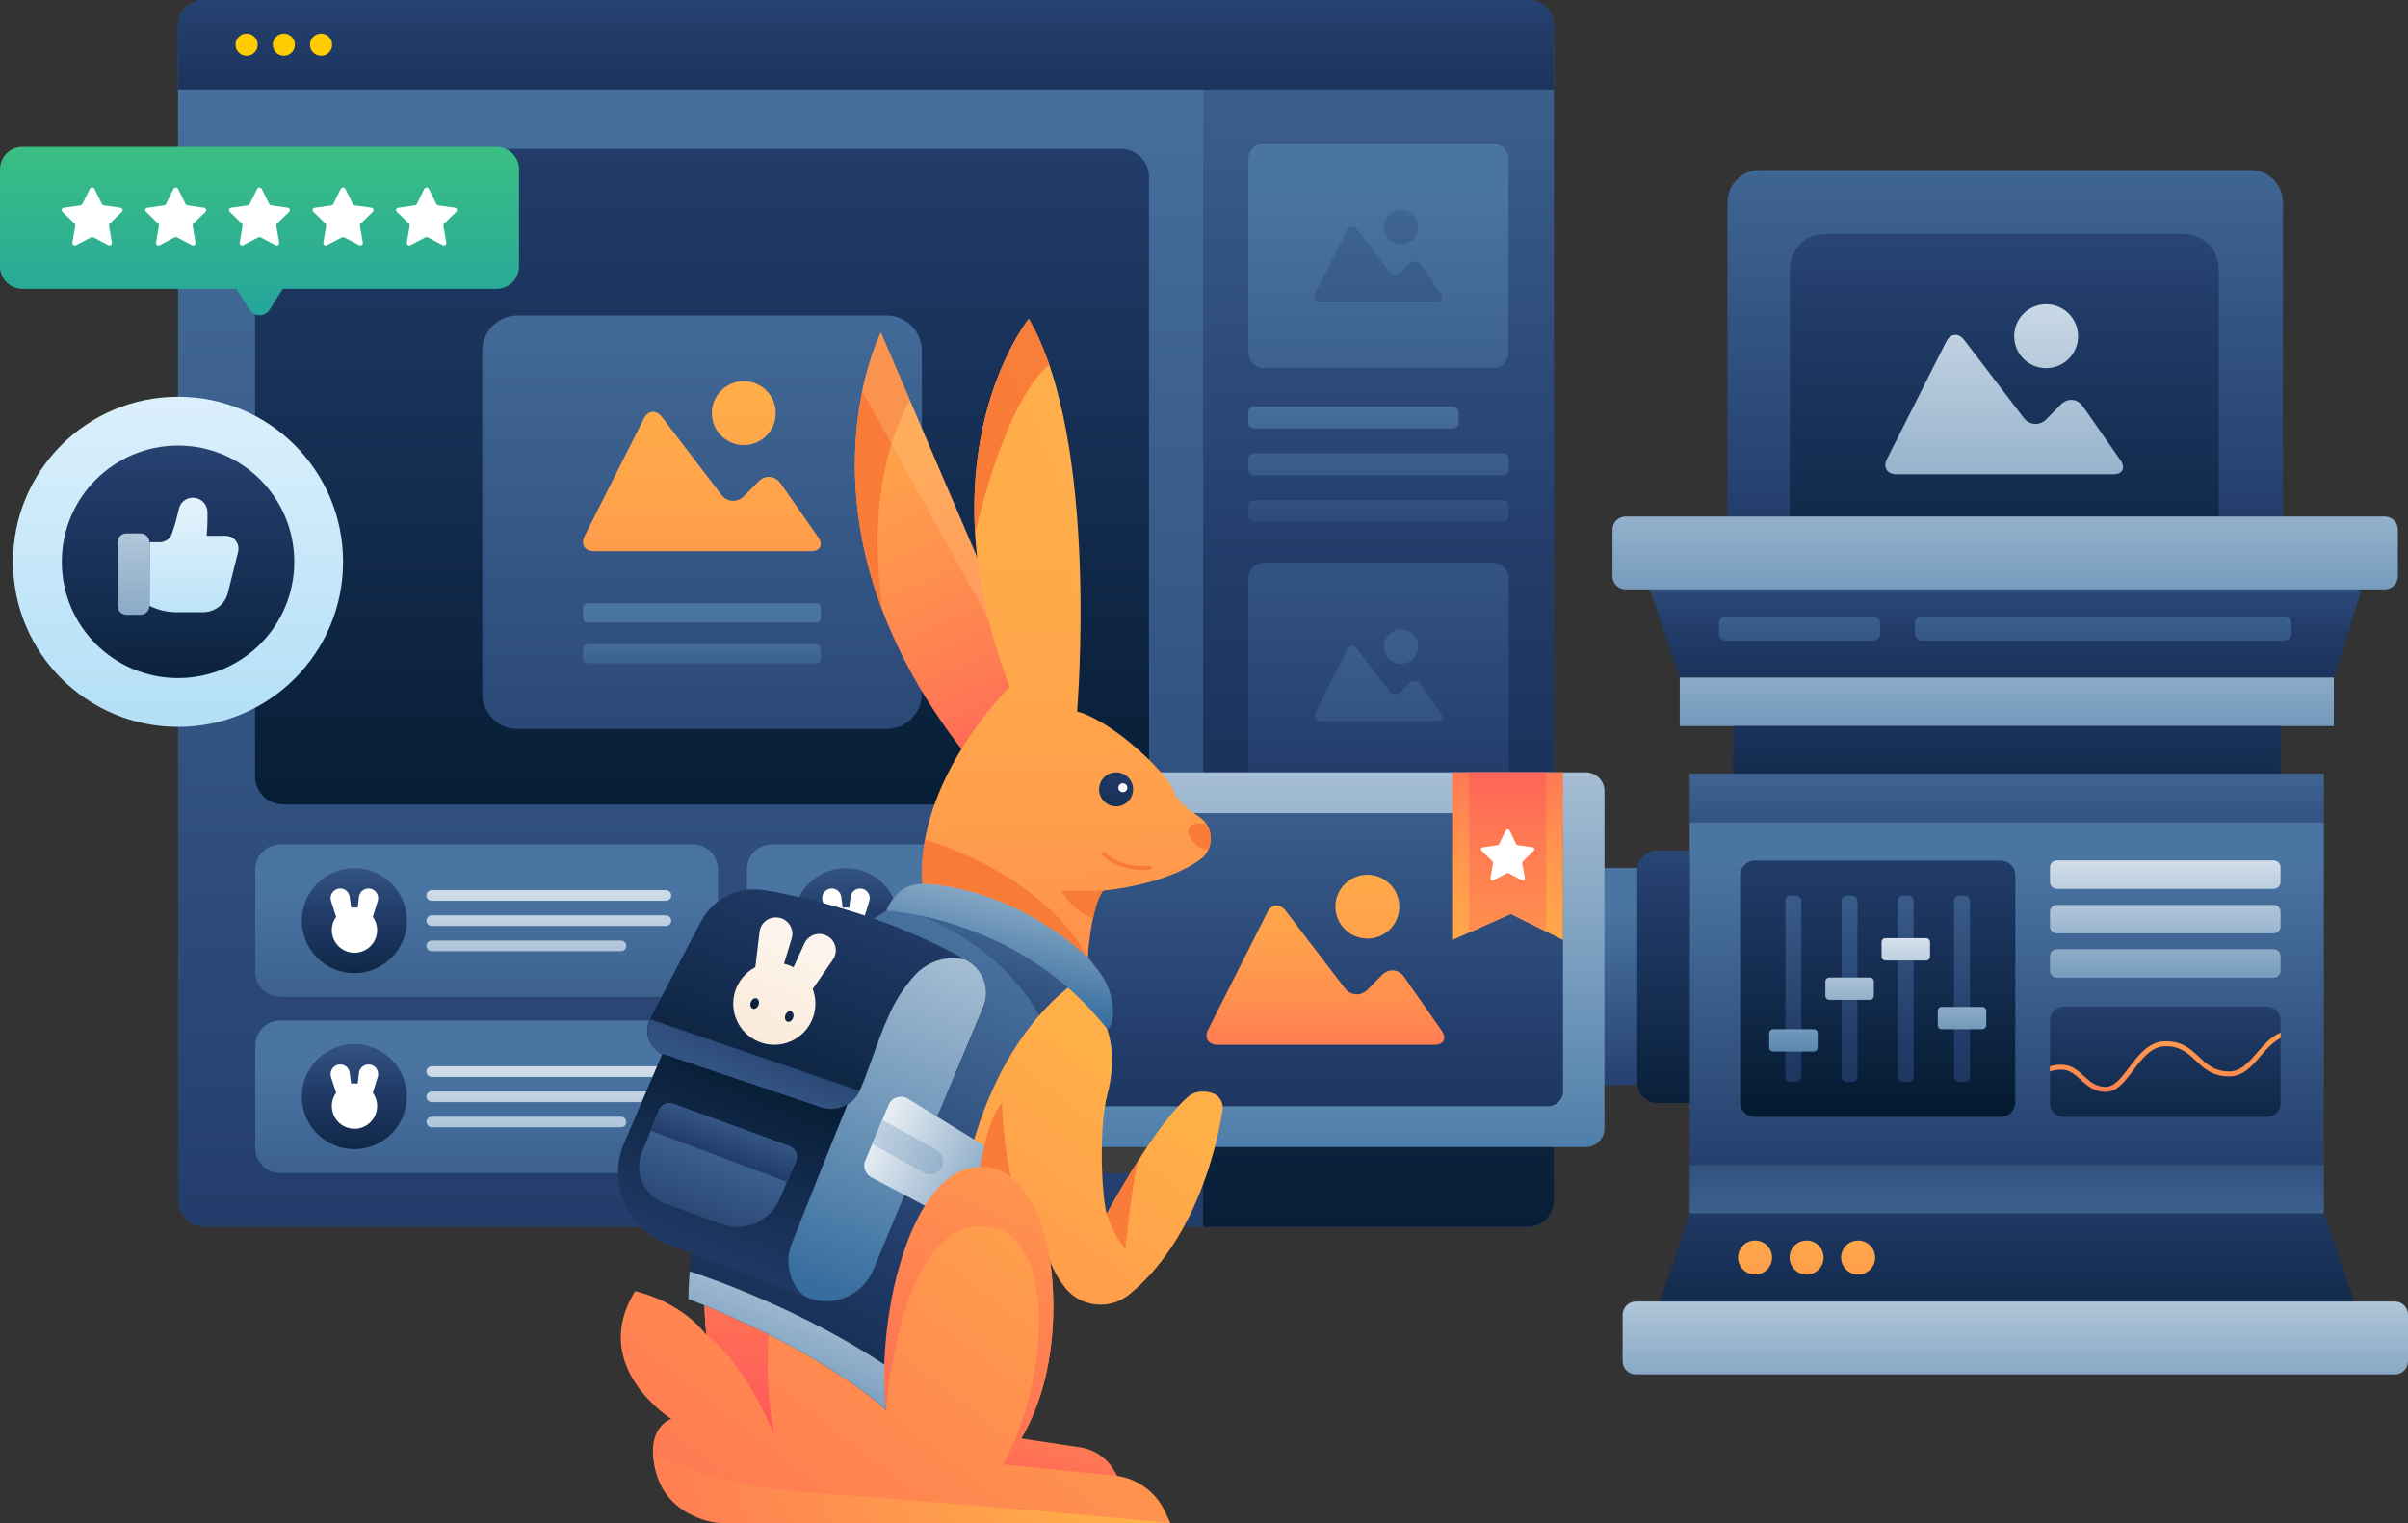 <svg width="2000" height="1265" viewBox="0 0 2000 1265" fill="none" xmlns="http://www.w3.org/2000/svg">
<rect x="0" y="0" width="2000" height="1265" fill="#333333" stroke="none"/>
<path d="M1938.4 562.57H1395.16V602.973H1938.4V562.57Z" fill="url(#paint0_linear_2208_11980)"/>
<path d="M1894.13 602.973H1439.43V642.575H1894.13V602.973Z" fill="url(#paint1_linear_2208_11980)"/>
<path d="M1938.4 562.57H1395.16L1357.16 451.229H1973.6L1938.4 562.57Z" fill="url(#paint2_linear_2208_11980)"/>
<path d="M1896.13 428.695H1434.76V168.011C1434.76 153.21 1446.76 141.209 1461.56 141.209H1869.33C1884.13 141.209 1896.13 153.21 1896.13 168.011V428.695Z" fill="url(#paint3_linear_2208_11980)"/>
<path d="M1842.66 428.693H1486.63V223.348C1486.63 207.347 1499.57 194.279 1515.7 194.279H1813.72C1829.72 194.279 1842.79 207.213 1842.79 223.348V428.693H1842.66Z" fill="url(#paint4_linear_2208_11980)"/>
<path d="M1672.91 279.217C1672.91 264.549 1684.78 252.682 1699.45 252.682C1714.11 252.682 1725.98 264.549 1725.98 279.217C1725.98 293.884 1714.11 305.752 1699.45 305.752C1684.78 305.752 1672.91 293.884 1672.91 279.217ZM1729.98 337.487C1725.45 330.954 1717.31 330.287 1711.71 335.887L1699.58 348.155C1693.98 353.755 1685.58 353.222 1680.78 346.955L1631.44 282.417C1626.64 276.15 1619.84 276.816 1616.37 283.884L1567.3 381.09C1563.7 388.157 1567.3 393.891 1575.17 393.891H1663.04H1755.05C1762.92 393.891 1765.72 388.691 1761.18 382.157L1729.98 337.487Z" fill="url(#paint5_linear_2208_11980)"/>
<path d="M1980.67 489.5H1350.22C1344.09 489.5 1339.29 484.567 1339.29 478.566V439.897C1339.29 433.763 1344.22 428.963 1350.22 428.963H1980.67C1986.8 428.963 1991.6 433.896 1991.6 439.897V478.566C1991.6 484.567 1986.67 489.5 1980.67 489.5Z" fill="url(#paint6_linear_2208_11980)"/>
<path d="M1555.84 532.035H1433.43C1430.23 532.035 1427.69 529.502 1427.69 526.301V517.634C1427.69 514.434 1430.23 511.9 1433.43 511.9H1555.84C1559.04 511.9 1561.57 514.434 1561.57 517.634V526.301C1561.44 529.502 1558.9 532.035 1555.84 532.035Z" fill="url(#paint7_linear_2208_11980)"/>
<path d="M1897.46 532.035H1596.24C1593.04 532.035 1590.51 529.502 1590.51 526.301V517.634C1590.51 514.434 1593.04 511.9 1596.24 511.9H1897.46C1900.66 511.9 1903.19 514.434 1903.19 517.634V526.301C1903.06 529.502 1900.53 532.035 1897.46 532.035Z" fill="url(#paint8_linear_2208_11980)"/>
<path d="M1930.13 642.445H1403.43V682.848H1930.13V642.445Z" fill="url(#paint9_linear_2208_11980)"/>
<path d="M1930.13 967.398H1403.43V1007.8H1930.13V967.398Z" fill="url(#paint10_linear_2208_11980)"/>
<path d="M1930.13 682.848H1403.43V967.267H1930.13V682.848Z" fill="url(#paint11_linear_2208_11980)"/>
<path d="M1661.71 927.529H1457.43C1450.76 927.529 1445.3 922.062 1445.3 915.395V726.851C1445.3 720.184 1450.76 714.717 1457.43 714.717H1661.71C1668.38 714.717 1673.84 720.184 1673.84 726.851V915.395C1673.84 922.062 1668.38 927.529 1661.71 927.529Z" fill="url(#paint12_linear_2208_11980)"/>
<path d="M1622.91 894.063V748.187C1622.91 745.787 1624.91 743.787 1627.31 743.787H1631.71C1634.11 743.787 1636.11 745.787 1636.11 748.187V894.063C1636.11 896.463 1634.11 898.463 1631.71 898.463H1627.31C1624.91 898.463 1622.91 896.463 1622.91 894.063Z" fill="url(#paint13_linear_2208_11980)"/>
<path d="M1646.38 854.728H1612.77C1610.91 854.728 1609.44 853.261 1609.44 851.395V839.527C1609.44 837.66 1610.91 836.193 1612.77 836.193H1646.38C1648.24 836.193 1649.71 837.66 1649.71 839.527V851.395C1649.71 853.128 1648.24 854.728 1646.38 854.728Z" fill="url(#paint14_linear_2208_11980)"/>
<path d="M1576.24 894.063V748.187C1576.24 745.787 1578.24 743.787 1580.64 743.787H1585.04C1587.44 743.787 1589.44 745.787 1589.44 748.187V894.063C1589.44 896.463 1587.44 898.463 1585.04 898.463H1580.64C1578.24 898.463 1576.24 896.463 1576.24 894.063Z" fill="url(#paint15_linear_2208_11980)"/>
<path d="M1599.71 797.656H1566.1C1564.24 797.656 1562.77 796.189 1562.77 794.322V782.455C1562.77 780.588 1564.24 779.121 1566.1 779.121H1599.71C1601.57 779.121 1603.04 780.588 1603.04 782.455V794.322C1603.04 796.189 1601.57 797.656 1599.71 797.656Z" fill="url(#paint16_linear_2208_11980)"/>
<path d="M1529.57 894.063V748.187C1529.57 745.787 1531.57 743.787 1533.97 743.787H1538.37C1540.77 743.787 1542.77 745.787 1542.77 748.187V894.063C1542.77 896.463 1540.77 898.463 1538.37 898.463H1533.97C1531.57 898.463 1529.57 896.463 1529.57 894.063Z" fill="url(#paint17_linear_2208_11980)"/>
<path d="M1553.04 830.324H1519.43C1517.57 830.324 1516.1 828.858 1516.1 826.991V815.124C1516.1 813.258 1517.57 811.791 1519.43 811.791H1553.04C1554.9 811.791 1556.37 813.258 1556.37 815.124V826.991C1556.37 828.858 1554.9 830.324 1553.04 830.324Z" fill="url(#paint18_linear_2208_11980)"/>
<path d="M1482.9 894.063V748.187C1482.9 745.787 1484.9 743.787 1487.3 743.787H1491.7C1494.1 743.787 1496.1 745.787 1496.1 748.187V894.063C1496.1 896.463 1494.1 898.463 1491.7 898.463H1487.3C1484.9 898.463 1482.9 896.463 1482.9 894.063Z" fill="url(#paint19_linear_2208_11980)"/>
<path d="M1506.37 873.261H1472.76C1470.9 873.261 1469.43 871.794 1469.43 869.927V858.06C1469.43 856.193 1470.9 854.727 1472.76 854.727H1506.37C1508.23 854.727 1509.7 856.193 1509.7 858.06V869.927C1509.7 871.794 1508.23 873.261 1506.37 873.261Z" fill="url(#paint20_linear_2208_11980)"/>
<path d="M1888.39 738.184H1708.38C1705.18 738.184 1702.65 735.65 1702.65 732.45V720.316C1702.65 717.116 1705.18 714.582 1708.38 714.582H1888.39C1891.59 714.582 1894.13 717.116 1894.13 720.316V732.45C1894.13 735.65 1891.59 738.184 1888.39 738.184Z" fill="url(#paint21_linear_2208_11980)"/>
<path d="M1888.39 775.121H1708.38C1705.18 775.121 1702.65 772.588 1702.65 769.388V757.253C1702.65 754.053 1705.18 751.52 1708.38 751.52H1888.39C1891.59 751.52 1894.13 754.053 1894.13 757.253V769.388C1894.13 772.454 1891.59 775.121 1888.39 775.121Z" fill="url(#paint22_linear_2208_11980)"/>
<path d="M1888.39 811.924H1708.38C1705.18 811.924 1702.65 809.39 1702.65 806.19V794.056C1702.65 790.856 1705.18 788.322 1708.38 788.322H1888.39C1891.59 788.322 1894.13 790.856 1894.13 794.056V806.19C1894.13 809.39 1891.59 811.924 1888.39 811.924Z" fill="url(#paint23_linear_2208_11980)"/>
<path d="M1894.13 847.124V916.462C1894.13 922.596 1889.19 927.529 1883.06 927.529H1713.71C1707.58 927.529 1702.65 922.596 1702.65 916.462V847.124C1702.65 840.99 1707.58 836.057 1713.71 836.057H1883.06C1889.19 836.057 1894.13 841.124 1894.13 847.124Z" fill="url(#paint24_linear_2208_11980)"/>
<path d="M1702.65 885.527C1705.45 884.727 1708.51 884.194 1711.85 884.194C1720.65 884.194 1725.71 888.994 1730.78 893.528C1735.85 898.061 1740.38 902.595 1748.92 902.595C1756.25 902.595 1762.12 894.728 1768.38 886.461C1776.12 876.327 1784.79 864.726 1798.65 864.726C1812.79 864.726 1819.72 871.393 1826.52 877.794C1833.06 883.927 1839.06 889.794 1851.59 889.794C1861.19 889.794 1867.72 882.194 1874.66 874.193C1880.26 867.793 1886.26 860.726 1894.26 857.525V862.059C1893.86 862.193 1893.59 862.326 1893.19 862.592C1892.53 862.992 1891.86 863.259 1891.33 863.793C1888.39 865.66 1885.73 868.06 1883.19 870.726C1882.26 871.66 1881.33 872.593 1880.53 873.66C1879.59 874.727 1878.66 875.793 1877.72 876.86C1870.52 885.261 1863.06 893.928 1851.59 893.928C1837.46 893.928 1830.52 887.261 1823.72 880.86C1817.19 874.727 1811.19 868.859 1798.65 868.859C1786.92 868.859 1779.18 879.127 1771.72 888.994C1764.78 898.195 1758.38 906.729 1748.92 906.729C1738.92 906.729 1733.18 901.262 1727.98 896.595C1723.18 892.194 1719.05 888.328 1711.85 888.328C1711.18 888.328 1710.38 888.328 1709.71 888.461C1709.18 888.461 1708.65 888.594 1708.11 888.594C1707.85 888.594 1707.45 888.728 1707.18 888.728C1705.58 888.994 1704.11 889.261 1702.78 889.794C1702.65 889.794 1702.65 889.794 1702.51 889.928V885.527H1702.65Z" fill="url(#paint25_linear_2208_11980)"/>
<path d="M1403.43 1007.67H1930.13L1968.53 1119.01H1365.69L1403.43 1007.67Z" fill="url(#paint26_linear_2208_11980)"/>
<path d="M1358.62 1080.87H1989.07C1995.2 1080.87 2000 1085.81 2000 1091.81V1130.47C2000 1136.61 1995.07 1141.41 1989.07 1141.41H1358.62C1352.49 1141.41 1347.69 1136.48 1347.69 1130.47V1091.81C1347.69 1085.81 1352.62 1080.87 1358.62 1080.87Z" fill="url(#paint27_linear_2208_11980)"/>
<path d="M1457.7 1058.47C1465.5 1058.47 1471.83 1052.14 1471.83 1044.34C1471.83 1036.53 1465.5 1030.2 1457.7 1030.2C1449.89 1030.2 1443.56 1036.53 1443.56 1044.34C1443.56 1052.14 1449.89 1058.47 1457.7 1058.47Z" fill="url(#paint28_linear_2208_11980)"/>
<path d="M1500.5 1058.47C1508.3 1058.47 1514.63 1052.14 1514.63 1044.34C1514.63 1036.53 1508.3 1030.2 1500.5 1030.2C1492.69 1030.2 1486.36 1036.53 1486.36 1044.34C1486.36 1052.14 1492.69 1058.47 1500.5 1058.47Z" fill="url(#paint29_linear_2208_11980)"/>
<path d="M1543.3 1058.47C1551.11 1058.47 1557.44 1052.14 1557.44 1044.34C1557.44 1036.53 1551.11 1030.2 1543.3 1030.2C1535.5 1030.2 1529.17 1036.53 1529.17 1044.34C1529.17 1052.14 1535.5 1058.47 1543.3 1058.47Z" fill="url(#paint30_linear_2208_11980)"/>
<path d="M1268.35 1018.87H170.011C157.744 1018.87 147.876 1009 147.876 996.733V22.135C147.876 9.867 157.744 0 170.011 0H1268.35C1280.62 0 1290.49 9.867 1290.49 22.135V996.733C1290.62 1009 1280.62 1018.87 1268.35 1018.87Z" fill="url(#paint31_linear_2208_11980)"/>
<path d="M575.505 827.923H232.815C221.348 827.923 212.014 818.589 212.014 807.122V722.05C212.014 710.582 221.348 701.248 232.815 701.248H575.505C586.972 701.248 596.306 710.582 596.306 722.05V807.122C596.306 818.589 586.972 827.923 575.505 827.923Z" fill="url(#paint32_linear_2208_11980)"/>
<path d="M553.104 748.051H358.557C356.157 748.051 354.157 746.051 354.157 743.65C354.157 741.25 356.157 739.25 358.557 739.25H553.104C555.504 739.25 557.504 741.25 557.504 743.65C557.504 746.051 555.504 748.051 553.104 748.051Z" fill="url(#paint33_linear_2208_11980)"/>
<path d="M553.104 768.984H358.557C356.157 768.984 354.157 766.984 354.157 764.584C354.157 762.184 356.157 760.184 358.557 760.184H553.104C555.504 760.184 557.504 762.184 557.504 764.584C557.504 766.984 555.504 768.984 553.104 768.984Z" fill="url(#paint34_linear_2208_11980)"/>
<path d="M515.768 789.92H358.557C356.157 789.92 354.157 787.92 354.157 785.52C354.157 783.121 356.157 781.121 358.557 781.121H515.768C518.168 781.121 520.168 783.121 520.168 785.52C520.301 787.92 518.301 789.92 515.768 789.92Z" fill="url(#paint35_linear_2208_11980)"/>
<path d="M294.286 808.19C318.367 808.19 337.889 788.668 337.889 764.587C337.889 740.506 318.367 720.984 294.286 720.984C270.205 720.984 250.683 740.506 250.683 764.587C250.683 788.668 270.205 808.19 294.286 808.19Z" fill="url(#paint36_linear_2208_11980)"/>
<path d="M293.752 768.988L282.418 771.521L274.951 748.321C273.484 743.921 276.285 739.121 280.818 738.054C285.352 736.987 289.886 740.187 290.419 744.721L293.752 768.988Z" fill="white"/>
<path d="M295.219 769.122L306.553 771.521L313.754 748.188C315.087 743.654 312.287 738.987 307.753 738.054C303.22 737.121 298.686 740.187 298.153 744.854L295.219 769.122Z" fill="white"/>
<path d="M294.419 791.258C304.803 791.258 313.22 782.84 313.22 772.456C313.22 762.072 304.803 753.654 294.419 753.654C284.035 753.654 275.618 762.072 275.618 772.456C275.618 782.84 284.035 791.258 294.419 791.258Z" fill="white"/>
<path d="M575.505 974.197H232.815C221.348 974.197 212.014 964.864 212.014 953.396V868.325C212.014 856.857 221.348 847.523 232.815 847.523H575.505C586.972 847.523 596.306 856.857 596.306 868.325V953.396C596.306 964.73 586.972 974.197 575.505 974.197Z" fill="url(#paint37_linear_2208_11980)"/>
<path d="M553.104 894.328H358.557C356.157 894.328 354.157 892.328 354.157 889.928C354.157 887.528 356.157 885.527 358.557 885.527H553.104C555.504 885.527 557.504 887.528 557.504 889.928C557.504 892.328 555.504 894.328 553.104 894.328Z" fill="url(#paint38_linear_2208_11980)"/>
<path d="M553.104 915.261H358.557C356.157 915.261 354.157 913.261 354.157 910.861C354.157 908.461 356.157 906.461 358.557 906.461H553.104C555.504 906.461 557.504 908.461 557.504 910.861C557.504 913.261 555.504 915.261 553.104 915.261Z" fill="url(#paint39_linear_2208_11980)"/>
<path d="M515.768 936.197H358.557C356.157 936.197 354.157 934.197 354.157 931.797C354.157 929.397 356.157 927.396 358.557 927.396H515.768C518.168 927.396 520.168 929.397 520.168 931.797C520.301 934.197 518.301 936.197 515.768 936.197Z" fill="url(#paint40_linear_2208_11980)"/>
<path d="M294.286 954.331C318.367 954.331 337.889 934.809 337.889 910.728C337.889 886.647 318.367 867.125 294.286 867.125C270.205 867.125 250.683 886.647 250.683 910.728C250.683 934.809 270.205 954.331 294.286 954.331Z" fill="url(#paint41_linear_2208_11980)"/>
<path d="M293.752 915.126L282.418 917.66L274.951 894.458C273.484 890.058 276.285 885.257 280.818 884.191C285.352 883.124 289.886 886.324 290.419 890.858L293.752 915.126Z" fill="white"/>
<path d="M295.219 915.26L306.553 917.66L313.754 894.325C315.087 889.791 312.287 885.124 307.753 884.191C303.22 883.257 298.686 886.324 298.153 890.991L295.219 915.26Z" fill="white"/>
<path d="M294.419 937.395C304.803 937.395 313.22 928.978 313.22 918.594C313.22 908.21 304.803 899.793 294.419 899.793C284.035 899.793 275.618 908.21 275.618 918.594C275.618 928.978 284.035 937.395 294.419 937.395Z" fill="white"/>
<path d="M983.8 827.923H641.11C629.643 827.923 620.309 818.589 620.309 807.122V722.05C620.309 710.582 629.643 701.248 641.11 701.248H983.8C995.267 701.248 1004.6 710.582 1004.6 722.05V807.122C1004.6 818.589 995.267 827.923 983.8 827.923Z" fill="url(#paint42_linear_2208_11980)"/>
<path d="M961.398 748.051H766.851C764.451 748.051 762.451 746.051 762.451 743.65C762.451 741.25 764.451 739.25 766.851 739.25H961.398C963.798 739.25 965.798 741.25 965.798 743.65C965.798 746.051 963.798 748.051 961.398 748.051Z" fill="url(#paint43_linear_2208_11980)"/>
<path d="M961.398 768.984H766.851C764.451 768.984 762.451 766.984 762.451 764.584C762.451 762.184 764.451 760.184 766.851 760.184H961.398C963.798 760.184 965.798 762.184 965.798 764.584C965.798 766.984 963.798 768.984 961.398 768.984Z" fill="url(#paint44_linear_2208_11980)"/>
<path d="M924.062 789.92H766.851C764.451 789.92 762.451 787.92 762.451 785.52C762.451 783.121 764.451 781.121 766.851 781.121H924.062C926.462 781.121 928.462 783.121 928.462 785.52C928.596 787.92 926.595 789.92 924.062 789.92Z" fill="url(#paint45_linear_2208_11980)"/>
<path d="M702.58 808.19C726.662 808.19 746.183 788.668 746.183 764.587C746.183 740.506 726.662 720.984 702.58 720.984C678.499 720.984 658.978 740.506 658.978 764.587C658.978 788.668 678.499 808.19 702.58 808.19Z" fill="url(#paint46_linear_2208_11980)"/>
<path d="M702.047 768.988L690.713 771.521L683.246 748.321C681.779 743.921 684.579 739.121 689.113 738.054C693.647 736.987 698.18 740.187 698.714 744.721L702.047 768.988Z" fill="white"/>
<path d="M703.514 769.122L714.848 771.521L722.049 748.188C723.382 743.654 720.582 738.987 716.048 738.054C711.515 737.121 706.981 740.187 706.448 744.854L703.514 769.122Z" fill="white"/>
<path d="M702.713 791.258C713.097 791.258 721.515 782.84 721.515 772.456C721.515 762.072 713.097 753.654 702.713 753.654C692.33 753.654 683.912 762.072 683.912 772.456C683.912 782.84 692.33 791.258 702.713 791.258Z" fill="white"/>
<path d="M1370.49 720.846H1290.62V901.125H1370.49V720.846Z" fill="url(#paint47_linear_2208_11980)"/>
<path d="M1403.43 706.311H1376.62C1367.42 706.311 1359.82 713.778 1359.82 723.112V899.124C1359.82 908.324 1367.29 915.925 1376.62 915.925H1403.43V706.311Z" fill="url(#paint48_linear_2208_11980)"/>
<path d="M983.799 974.197H641.11C629.643 974.197 620.309 964.864 620.309 953.396V868.325C620.309 856.857 629.643 847.523 641.11 847.523H983.799C995.267 847.523 1004.6 856.857 1004.6 868.325V953.396C1004.6 964.73 995.267 974.197 983.799 974.197Z" fill="#3D3D3D"/>
<path d="M961.398 894.328H766.851C764.451 894.328 762.451 892.328 762.451 889.928C762.451 887.528 764.451 885.527 766.851 885.527H961.398C963.798 885.527 965.798 887.528 965.798 889.928C965.798 892.328 963.798 894.328 961.398 894.328Z" fill="#CFCFCF"/>
<path d="M961.398 915.261H766.851C764.451 915.261 762.451 913.261 762.451 910.861C762.451 908.461 764.451 906.461 766.851 906.461H961.398C963.798 906.461 965.798 908.461 965.798 910.861C965.798 913.261 963.798 915.261 961.398 915.261Z" fill="#7F7F7F"/>
<path d="M924.062 936.197H766.851C764.451 936.197 762.451 934.197 762.451 931.797C762.451 929.397 764.451 927.396 766.851 927.396H924.062C926.462 927.396 928.462 929.397 928.462 931.797C928.596 934.197 926.595 936.197 924.062 936.197Z" fill="#7F7F7F"/>
<path d="M702.58 954.331C726.662 954.331 746.183 934.809 746.183 910.728C746.183 886.647 726.662 867.125 702.58 867.125C678.499 867.125 658.978 886.647 658.978 910.728C658.978 934.809 678.499 954.331 702.58 954.331Z" fill="#8C8C8C"/>
<path d="M702.047 915.126L690.713 917.66L683.246 894.458C681.779 890.058 684.579 885.257 689.113 884.191C693.647 883.124 698.18 886.324 698.714 890.858L702.047 915.126Z" fill="#B6B6B6"/>
<path d="M703.514 915.26L714.848 917.66L722.049 894.325C723.382 889.791 720.582 885.124 716.048 884.191C711.515 883.257 706.981 886.324 706.448 890.991L703.514 915.26Z" fill="#B6B6B6"/>
<path d="M702.713 937.395C713.097 937.395 721.515 928.978 721.515 918.594C721.515 908.21 713.097 899.793 702.713 899.793C692.33 899.793 683.912 908.21 683.912 918.594C683.912 928.978 692.33 937.395 702.713 937.395Z" fill="#B6B6B6"/>
<path d="M1268.48 1018.87H999.267V37.07H1290.49V996.868C1290.62 1009 1280.62 1018.87 1268.48 1018.87Z" fill="url(#paint49_linear_2208_11980)"/>
<path d="M1240.08 654.178H1049.8C1042.6 654.178 1036.74 648.311 1036.74 641.11V480.433C1036.74 473.232 1042.6 467.365 1049.8 467.365H1240.08C1247.28 467.365 1253.15 473.232 1253.15 480.433V641.11C1253.15 648.311 1247.28 654.178 1240.08 654.178Z" fill="url(#paint50_linear_2208_11980)"/>
<path d="M1149.41 536.97C1149.41 529.103 1155.81 522.703 1163.68 522.703C1171.54 522.703 1177.95 529.103 1177.95 536.97C1177.95 544.837 1171.54 551.238 1163.68 551.238C1155.81 551.238 1149.41 544.837 1149.41 536.97ZM1180.08 568.439C1177.68 564.972 1173.28 564.572 1170.21 567.639L1163.68 574.172C1160.74 577.239 1156.21 576.972 1153.54 573.505L1127.01 538.837C1124.48 535.504 1120.74 535.77 1118.87 539.637L1092.47 591.906C1090.61 595.64 1092.47 598.84 1096.74 598.84H1144.08H1193.55C1197.81 598.84 1199.28 596.04 1196.88 592.573L1180.08 568.439Z" fill="url(#paint51_linear_2208_11980)"/>
<path d="M1270.35 0H168.144C156.944 0 147.876 9.067 147.876 20.268V74.272H1290.49V20.268C1290.62 9.067 1281.55 0 1270.35 0Z" fill="url(#paint52_linear_2208_11980)"/>
<path d="M931.129 668.045H235.082C222.282 668.045 211.881 657.644 211.881 644.843V146.942C211.881 134.141 222.282 123.74 235.082 123.74H931.129C943.93 123.74 954.331 134.141 954.331 146.942V644.977C954.197 657.777 943.93 668.045 931.129 668.045Z" fill="url(#paint53_linear_2208_11980)"/>
<path d="M736.316 605.374H429.895C413.761 605.374 400.56 592.306 400.56 576.039V291.353C400.56 275.218 413.628 262.018 429.895 262.018H736.316C752.45 262.018 765.651 275.085 765.651 291.353V576.039C765.651 592.306 752.45 605.374 736.316 605.374Z" fill="url(#paint54_linear_2208_11980)"/>
<path d="M1317.15 952.596H884.592C876.058 952.596 869.125 945.662 869.125 937.128V656.843C869.125 648.309 876.058 641.375 884.592 641.375H1317.15C1325.69 641.375 1332.62 648.309 1332.62 656.843V937.128C1332.62 945.662 1325.69 952.596 1317.15 952.596Z" fill="url(#paint55_linear_2208_11980)"/>
<path d="M1285.55 918.729H916.194C909.26 918.729 903.526 913.129 903.526 906.062V687.914C903.526 680.98 909.127 675.246 916.194 675.246H1285.55C1292.49 675.246 1298.22 680.846 1298.22 687.914V906.062C1298.22 913.129 1292.62 918.729 1285.55 918.729Z" fill="url(#paint56_linear_2208_11980)"/>
<path d="M1109.14 752.983C1109.14 738.315 1121.01 726.447 1135.68 726.447C1150.34 726.447 1162.21 738.315 1162.21 752.983C1162.21 767.65 1150.34 779.518 1135.68 779.518C1121.01 779.384 1109.14 767.517 1109.14 752.983ZM1166.21 811.254C1161.68 804.72 1153.54 804.053 1147.94 809.654L1135.81 821.921C1130.21 827.522 1121.81 826.988 1117.01 820.721L1067.67 756.183C1062.87 749.916 1056.07 750.582 1052.6 757.65L1003.53 854.857C999.933 861.924 1003.53 867.658 1011.4 867.658H1099.27H1191.28C1199.15 867.658 1201.95 862.458 1197.41 855.924L1166.21 811.254Z" fill="url(#paint57_linear_2208_11980)"/>
<path d="M204.814 46.272C209.895 46.272 214.015 42.152 214.015 37.07C214.015 31.989 209.895 27.869 204.814 27.869C199.733 27.869 195.613 31.989 195.613 37.07C195.613 42.152 199.733 46.272 204.814 46.272Z" fill="#FFCC00"/>
<path d="M235.75 46.272C240.831 46.272 244.95 42.152 244.95 37.07C244.95 31.989 240.831 27.869 235.75 27.869C230.668 27.869 226.549 31.989 226.549 37.07C226.549 42.152 230.668 46.272 235.75 46.272Z" fill="#FFCC00"/>
<path d="M266.685 46.272C271.766 46.272 275.885 42.152 275.885 37.07C275.885 31.989 271.766 27.869 266.685 27.869C261.603 27.869 257.484 31.989 257.484 37.07C257.484 42.152 261.603 46.272 266.685 46.272Z" fill="#FFCC00"/>
<path d="M833.256 1192.35L896.994 1201.95C908.861 1203.68 919.395 1210.88 925.396 1221.28L938.463 1244.09L794.454 1248.09L833.256 1192.35Z" fill="url(#paint58_linear_2208_11980)"/>
<path d="M884.86 1069.67C875.926 1058.6 872.059 1047 872.059 1047C872.059 1047 890.327 1148.34 833.123 1216.08L925.663 1225.42C943.93 1227.28 959.798 1238.62 967.532 1255.15L972.066 1264.88H602.708C596.307 1264.88 589.907 1263.95 583.773 1261.95C570.705 1257.68 551.771 1247.42 545.104 1223.42C534.436 1185.41 557.505 1178.35 557.505 1178.35C557.505 1178.35 488.567 1135.01 527.503 1072.34C527.503 1072.34 563.772 1079.41 586.707 1108.61C586.707 1108.61 556.705 872.725 739.783 758.451L832.056 763.118L916.729 831.522L919.662 855.124C919.662 855.124 928.463 876.326 919.662 909.261C913.128 933.529 914.195 987.266 919.129 1008.2L919.262 1007.93C920.462 1005.67 931.13 986.2 944.864 964.598C957.931 944.063 973.666 921.795 986.733 910.861C993.267 904.461 1006.47 905.794 1011.4 910.328C1014.2 912.995 1015.8 916.728 1015.54 920.595C1015.54 920.595 1003.53 1021.54 937.797 1075.14C921.796 1088.07 897.927 1085.81 884.86 1069.67Z" fill="url(#paint59_linear_2208_11980)"/>
<path d="M919.396 1007.8C920.596 1005.53 931.263 986.066 944.997 964.465C938.33 996.334 934.73 1037.4 934.73 1037.4C923.662 1024.2 919.262 1007.93 919.262 1007.93L919.396 1007.8Z" fill="#F87C38"/>
<path d="M660.578 1035.13L588.306 1014.07C581.639 1068.74 586.706 1108.34 586.706 1108.34C586.706 1108.34 617.242 1129.14 643.243 1192.21C643.243 1192.35 622.309 1097.54 660.578 1035.13Z" fill="url(#paint60_linear_2208_11980)"/>
<path d="M736.049 1171.15C736.049 1171.15 688.979 1124.61 571.772 1078.74C571.772 1078.74 570.705 849.391 740.45 753.918C740.45 753.918 811.654 745.384 891.526 816.989C891.526 816.989 824.322 859.125 800.854 980.466C800.854 980.466 767.918 1016.74 755.917 1052.87C743.917 1089.01 730.716 1124.34 736.049 1171.15Z" fill="url(#paint61_linear_2208_11980)"/>
<path d="M746.984 753.516C773.119 762.85 830.323 785.518 863.125 843.121C879.126 824.72 891.527 816.853 891.527 816.853C825.922 758.183 766.319 753.383 746.984 753.516Z" fill="url(#paint62_linear_2208_11980)"/>
<path d="M553.904 1033L671.512 1077.94C692.713 1086.07 716.582 1075.81 725.382 1054.87L816.722 836.59C822.855 821.922 816.855 804.854 802.587 797.387C772.185 781.519 715.648 755.784 644.844 741.117C618.175 735.516 590.973 748.584 578.439 772.852L540.17 846.324C534.57 856.991 539.236 870.192 550.171 875.126L518.435 949.131C504.301 982.067 520.435 1020.2 553.904 1033Z" fill="url(#paint63_linear_2208_11980)"/>
<path d="M802.588 797.387C802.588 797.387 802.454 797.387 802.454 797.254C790.053 790.854 774.986 793.52 765.385 803.521C737.25 833.123 726.049 860.058 657.378 1033.27C649.911 1051.94 659.911 1073.41 671.379 1077.81C692.58 1085.94 716.449 1075.67 725.249 1054.74L816.589 836.457C822.856 821.789 816.722 804.855 802.588 797.387Z" fill="url(#paint64_linear_2208_11980)"/>
<path d="M801.787 796.988C764.185 776.054 710.981 752.985 635.376 739.385C613.908 735.518 592.307 746.052 582.173 765.386L540.037 846.324C534.436 856.992 539.103 870.193 550.037 875.126L681.779 919.529C694.447 923.796 708.448 917.796 714.048 905.661C731.383 867.792 745.784 785.121 801.787 796.988Z" fill="url(#paint65_linear_2208_11980)"/>
<path d="M822.322 954.463L754.184 912.46C748.317 908.86 740.717 911.26 738.05 917.66L718.715 963.663C716.448 968.997 718.715 975.131 723.782 977.798L780.986 1008.07L820.722 1004.47L822.322 954.463Z" fill="url(#paint66_linear_2208_11980)"/>
<path d="M572.839 1055.8C571.639 1070.21 571.772 1078.74 571.772 1078.74C688.98 1124.74 736.05 1171.15 736.05 1171.15C734.583 1157.94 734.583 1145.54 735.65 1133.94C668.578 1089.41 596.04 1063.41 572.839 1055.8Z" fill="url(#paint67_linear_2208_11980)"/>
<path d="M832.19 915.797C832.19 915.797 833.656 960.465 842.057 985.533L812.455 981.533C812.455 981.666 816.855 934.464 832.19 915.797Z" fill="#F87C38"/>
<path d="M766.051 733.916C766.051 733.916 762.718 734.049 759.251 734.716C742.583 738.049 736.183 756.317 736.183 756.317C736.183 756.317 846.857 761.251 919.795 854.857C919.795 854.857 926.329 851.523 923.929 833.522C922.595 823.388 918.462 813.788 912.061 805.787L903.394 794.72L856.591 720.715L766.051 733.916Z" fill="url(#paint68_linear_2208_11980)"/>
<path d="M824.322 492.7L731.65 276.285C731.65 276.285 649.377 437.496 806.188 631.776L871.526 604.707L824.322 492.7Z" fill="url(#paint69_linear_2208_11980)"/>
<path d="M733.383 508.434C719.382 414.428 741.65 357.624 755.651 332.689L731.516 276.285C731.649 276.285 681.912 373.758 733.383 508.434Z" fill="#F87C38"/>
<path opacity="0.3" d="M716.181 324.955L834.589 538.569L827.122 499.1L824.455 492.566L731.649 276.285C731.649 276.285 722.448 294.02 716.181 324.955Z" fill="#FFCA83"/>
<path d="M903.394 794.854C903.394 794.854 906.461 751.118 916.195 739.65C916.195 739.65 967.798 735.383 997.4 713.382C1003.4 708.848 1006.33 701.514 1005.53 694.047L1005.4 693.514C1004.6 687.246 1001.13 681.646 995.8 678.179C987.933 673.112 976.999 664.845 974.865 657.111C971.532 644.711 926.462 599.641 894.593 590.84C894.593 590.84 913.528 366.025 854.457 264.818C854.457 264.818 764.318 376.159 838.59 570.439C838.59 570.439 759.918 647.244 766.185 733.916C766.051 733.916 835.789 732.983 903.394 794.854Z" fill="url(#paint70_linear_2208_11980)"/>
<path d="M768.186 697.246C766.052 709.114 765.119 721.381 766.052 733.915C766.052 733.915 835.79 732.982 903.395 794.853C867.792 730.715 788.454 703.38 768.186 697.246Z" fill="#F87C38"/>
<path d="M926.996 669.645C934.802 669.645 941.13 663.317 941.13 655.511C941.13 647.705 934.802 641.377 926.996 641.377C919.19 641.377 912.861 647.705 912.861 655.511C912.861 663.317 919.19 669.645 926.996 669.645Z" fill="url(#paint71_linear_2208_11980)"/>
<path d="M932.596 657.91C934.658 657.91 936.33 656.239 936.33 654.177C936.33 652.115 934.658 650.443 932.596 650.443C930.534 650.443 928.862 652.115 928.862 654.177C928.862 656.239 930.534 657.91 932.596 657.91Z" fill="white"/>
<path d="M871.525 302.954C866.725 288.953 861.125 276.152 854.458 264.818C854.458 264.818 802.988 328.423 809.921 443.364C809.921 442.697 833.923 333.09 871.525 302.954Z" fill="#F87C38"/>
<g opacity="0.1">
<path opacity="0.1" d="M896.461 558.038C896.594 555.904 896.594 553.771 896.728 551.504C896.594 553.637 896.594 555.904 896.461 558.038Z" fill="white"/>
<path opacity="0.3" d="M834.457 299.22C858.458 343.356 900.061 436.83 896.727 550.305C899.127 480.833 897.927 339.223 854.325 264.818C854.458 264.684 844.857 276.552 834.457 299.22Z" fill="#FFCA83"/>
</g>
<path d="M1005.53 693.913L1005.4 693.38C1005 689.913 1003.67 686.712 1001.8 683.912H993.533C988.466 683.912 985.266 689.379 987.666 693.78L989.266 696.713C991.533 700.847 995.4 703.913 999.8 705.247L1003.13 706.18C1005.13 702.58 1005.93 698.18 1005.53 693.913Z" fill="#F87C38"/>
<path d="M948.464 722.449C936.196 722.449 924.596 718.316 915.795 710.582C915.128 710.048 915.128 708.982 915.662 708.315C916.195 707.648 917.262 707.648 917.928 708.182C927.662 716.715 940.997 720.582 954.864 718.849C955.798 718.716 956.598 719.382 956.598 720.182C956.731 721.116 956.064 721.916 955.264 721.916C952.864 722.316 950.597 722.449 948.464 722.449Z" fill="#F87C38"/>
<path d="M881.526 739.65C881.526 739.65 888.726 754.719 907.794 762.986C909.794 753.252 912.595 744.051 916.328 739.65C916.195 739.65 892.86 740.317 881.526 739.65Z" fill="#F87C38"/>
<path d="M736.05 1171.15C736.05 1171.15 745.783 1021.8 812.855 1018.34C880.059 1014.73 872.059 1147.68 833.123 1215.95C890.193 1148.21 872.059 1046.87 872.059 1046.87C872.059 1046.87 861.391 960.865 807.521 969.665C753.651 978.599 727.116 1100.47 736.05 1171.15Z" fill="url(#paint72_linear_2208_11980)"/>
<path d="M777.786 954.996L732.85 930.061L724.449 950.063L767.252 973.932C772.586 976.865 779.386 974.865 782.186 969.398C784.72 964.197 782.853 957.797 777.786 954.996Z" fill="url(#paint73_linear_2208_11980)"/>
<path d="M558.971 916.727L655.778 951.93C660.712 953.796 663.245 959.397 661.112 964.197L647.511 995.799C639.51 1014.33 618.442 1023.53 599.508 1016.6L552.038 999.4C534.97 993.132 526.303 974.065 533.103 957.13L547.237 921.928C549.104 917.394 554.305 914.994 558.971 916.727Z" fill="url(#paint74_linear_2208_11980)"/>
<path d="M655.778 951.799L558.971 916.596C554.304 914.863 549.104 917.263 547.237 921.797L540.303 938.998L653.511 981.401L660.978 964.066C663.111 959.266 660.711 953.666 655.778 951.799Z" fill="url(#paint75_linear_2208_11980)"/>
<path d="M645.377 819.519L625.909 815.386L630.843 773.916C631.776 765.916 639.377 760.582 647.244 762.182C655.111 763.782 659.911 771.916 657.511 779.517L645.377 819.519Z" fill="url(#paint76_linear_2208_11980)"/>
<path d="M650.711 821.655L668.046 831.389L691.781 796.986C696.314 790.319 694.181 781.252 687.247 777.385C680.313 773.385 671.379 776.318 668.046 783.652L650.711 821.655Z" fill="url(#paint77_linear_2208_11980)"/>
<path d="M643.11 867.656C661.963 867.656 677.246 852.373 677.246 833.52C677.246 814.668 661.963 799.385 643.11 799.385C624.258 799.385 608.975 814.668 608.975 833.52C608.975 852.373 624.258 867.656 643.11 867.656Z" fill="url(#paint78_linear_2208_11980)"/>
<path d="M630.042 834.587C629.109 836.988 626.975 838.321 625.242 837.654C623.508 836.988 622.708 834.587 623.642 832.187C624.575 829.787 626.709 828.454 628.442 829.121C630.176 829.787 630.842 832.187 630.042 834.587Z" fill="url(#paint79_linear_2208_11980)"/>
<path d="M658.711 845.388C657.778 847.789 655.644 849.122 653.911 848.455C652.177 847.789 651.377 845.388 652.311 842.988C653.244 840.588 655.378 839.255 657.111 839.921C658.844 840.588 659.645 842.988 658.711 845.388Z" fill="url(#paint80_linear_2208_11980)"/>
<path d="M550.17 875.128L681.912 919.53C694.58 923.797 708.314 917.93 713.914 905.929L540.036 846.459C534.569 857.126 539.103 870.194 550.17 875.128Z" fill="url(#paint81_linear_2208_11980)"/>
<path d="M542.437 1206.48C542.57 1211.28 543.37 1216.88 545.237 1223.28C551.904 1247.28 570.972 1257.55 583.906 1261.82C590.04 1263.82 596.441 1264.75 602.841 1264.75H972.199C972.199 1264.75 794.321 1247.95 677.379 1239.95C606.308 1235.28 564.438 1218.75 542.437 1206.48Z" fill="url(#paint82_linear_2208_11980)"/>
<path d="M1298.22 641.375V780.719L1284.22 773.651L1254.75 758.984L1220.22 774.452L1206.08 780.719V641.375H1298.22Z" fill="url(#paint83_linear_2208_11980)"/>
<path d="M1284.22 641.375V773.65L1254.75 758.983L1220.22 774.451V641.375H1284.22Z" fill="url(#paint84_linear_2208_11980)"/>
<path d="M1253.82 689.779L1259.28 700.98C1259.55 701.513 1260.08 701.78 1260.62 701.913L1272.89 703.647C1274.35 703.914 1274.89 705.647 1273.82 706.58L1264.88 715.248C1264.48 715.648 1264.35 716.181 1264.35 716.848L1266.48 729.115C1266.75 730.582 1265.28 731.649 1263.95 730.982L1253.02 725.248C1252.48 724.982 1251.95 724.982 1251.42 725.248L1240.48 730.982C1239.15 731.649 1237.68 730.582 1237.95 729.115L1240.08 716.848C1240.22 716.314 1239.95 715.648 1239.55 715.248L1230.62 706.58C1229.55 705.514 1230.22 703.78 1231.55 703.647L1243.82 701.913C1244.35 701.78 1244.88 701.513 1245.15 700.98L1250.62 689.779C1251.28 688.446 1253.15 688.446 1253.82 689.779Z" fill="white"/>
<path d="M1240.08 305.756H1049.8C1042.6 305.756 1036.74 299.889 1036.74 292.688V132.011C1036.74 124.81 1042.6 118.943 1049.8 118.943H1240.08C1247.28 118.943 1253.15 124.81 1253.15 132.011V292.688C1253.15 299.889 1247.28 305.756 1240.08 305.756Z" fill="#323232"/>
<path d="M1149.41 188.547C1149.41 180.68 1155.81 174.279 1163.68 174.279C1171.55 174.279 1177.95 180.68 1177.95 188.547C1177.95 196.414 1171.55 202.815 1163.68 202.815C1155.81 202.815 1149.41 196.414 1149.41 188.547ZM1180.08 220.016C1177.68 216.549 1173.28 216.149 1170.21 219.216L1163.68 225.749C1160.74 228.816 1156.21 228.55 1153.54 225.083L1127.01 190.414C1124.48 187.08 1120.74 187.347 1118.88 191.214L1092.47 243.484C1090.61 247.218 1092.47 250.418 1096.74 250.418H1144.08H1193.55C1197.81 250.418 1199.28 247.618 1196.88 244.151L1180.08 220.016Z" fill="#919191"/>
<path d="M1240.08 305.756H1049.8C1042.6 305.756 1036.74 299.889 1036.74 292.688V132.011C1036.74 124.81 1042.6 118.943 1049.8 118.943H1240.08C1247.28 118.943 1253.15 124.81 1253.15 132.011V292.688C1253.15 299.889 1247.28 305.756 1240.08 305.756Z" fill="url(#paint85_linear_2208_11980)"/>
<path d="M1149.41 188.547C1149.41 180.68 1155.81 174.279 1163.68 174.279C1171.55 174.279 1177.95 180.68 1177.95 188.547C1177.95 196.414 1171.55 202.815 1163.68 202.815C1155.81 202.815 1149.41 196.414 1149.41 188.547ZM1180.08 220.016C1177.68 216.549 1173.28 216.149 1170.21 219.216L1163.68 225.749C1160.74 228.816 1156.21 228.55 1153.54 225.083L1127.01 190.414C1124.48 187.08 1120.74 187.347 1118.88 191.214L1092.47 243.484C1090.61 247.218 1092.47 250.418 1096.74 250.418H1144.08H1193.55C1197.81 250.418 1199.28 247.618 1196.88 244.151L1180.08 220.016Z" fill="url(#paint86_linear_2208_11980)"/>
<path d="M1206.61 355.893H1041.67C1039 355.893 1036.74 353.626 1036.74 350.959V342.557C1036.74 339.89 1039 337.623 1041.67 337.623H1206.61C1209.28 337.623 1211.55 339.89 1211.55 342.557V350.959C1211.55 353.626 1209.28 355.893 1206.61 355.893Z" fill="url(#paint87_linear_2208_11980)"/>
<path d="M1248.22 394.694H1041.67C1039 394.694 1036.74 392.427 1036.74 389.76V381.36C1036.74 378.693 1039 376.426 1041.67 376.426H1248.22C1250.88 376.426 1253.15 378.693 1253.15 381.36V389.76C1253.15 392.56 1251.02 394.694 1248.22 394.694Z" fill="url(#paint88_linear_2208_11980)"/>
<path d="M1248.22 433.629H1041.67C1039 433.629 1036.74 431.362 1036.74 428.696V420.295C1036.74 417.628 1039 415.361 1041.67 415.361H1248.22C1250.88 415.361 1253.15 417.628 1253.15 420.295V428.696C1253.15 431.362 1251.02 433.629 1248.22 433.629Z" fill="url(#paint89_linear_2208_11980)"/>
<path d="M412.294 122.008H18.668C8.267 122.008 0 130.408 0 140.676V221.215C0 231.616 8.401 239.883 18.668 239.883H196.28L207.214 257.218C211.081 263.352 220.015 263.352 223.882 257.218L234.816 239.883H412.428C422.828 239.883 431.095 231.483 431.095 221.215V140.676C431.095 130.408 422.695 122.008 412.294 122.008Z" fill="url(#paint90_linear_2208_11980)"/>
<path d="M78.405 156.809L84.672 169.477C84.939 170.01 85.472 170.41 86.139 170.543L100.14 172.543C101.74 172.81 102.406 174.81 101.206 175.877L91.072 185.744C90.672 186.144 90.406 186.811 90.539 187.478L92.939 201.479C93.206 203.079 91.472 204.279 90.006 203.612L77.471 197.078C76.938 196.812 76.271 196.812 75.605 197.078L63.07 203.612C61.604 204.412 59.87 203.079 60.137 201.479L62.537 187.478C62.67 186.811 62.404 186.144 62.004 185.744L51.87 175.877C50.67 174.677 51.336 172.677 52.936 172.543L66.937 170.543C67.604 170.41 68.138 170.01 68.404 169.477L74.671 156.809C75.605 155.342 77.605 155.342 78.405 156.809Z" fill="white"/>
<path d="M147.876 156.809L154.143 169.477C154.41 170.01 154.943 170.41 155.61 170.543L169.611 172.543C171.211 172.81 171.878 174.81 170.678 175.877L160.544 185.744C160.144 186.144 159.877 186.811 160.01 187.478L162.411 201.479C162.677 203.079 160.944 204.279 159.477 203.612L146.943 197.078C146.409 196.812 145.743 196.812 145.076 197.078L132.542 203.612C131.075 204.412 129.342 203.079 129.608 201.479L132.009 187.478C132.142 186.811 131.875 186.144 131.475 185.744L121.341 175.877C120.141 174.677 120.808 172.677 122.408 172.543L136.409 170.543C137.076 170.41 137.609 170.01 137.876 169.477L144.143 156.809C145.076 155.342 147.076 155.342 147.876 156.809Z" fill="white"/>
<path d="M217.348 156.809L223.615 169.477C223.881 170.01 224.415 170.41 225.082 170.543L239.082 172.543C240.683 172.81 241.349 174.81 240.149 175.877L230.015 185.744C229.615 186.144 229.348 186.811 229.482 187.478L231.882 201.479C232.149 203.079 230.415 204.279 228.948 203.612L216.414 197.078C215.881 196.812 215.214 196.812 214.547 197.078L202.013 203.612C200.547 204.412 198.813 203.079 199.08 201.479L201.48 187.478C201.613 186.811 201.347 186.144 200.947 185.744L190.813 175.877C189.612 174.677 190.279 172.677 191.879 172.543L205.88 170.543C206.547 170.41 207.08 170.01 207.347 169.477L213.614 156.809C214.414 155.342 216.548 155.342 217.348 156.809Z" fill="white"/>
<path d="M286.819 156.809L293.086 169.477C293.352 170.01 293.886 170.41 294.552 170.543L308.553 172.543C310.154 172.81 310.82 174.81 309.62 175.877L299.486 185.744C299.086 186.144 298.819 186.811 298.953 187.478L301.353 201.479C301.62 203.079 299.886 204.279 298.419 203.612L285.885 197.078C285.352 196.812 284.685 196.812 284.018 197.078L271.484 203.612C270.018 204.412 268.284 203.079 268.551 201.479L270.951 187.478C271.084 186.811 270.818 186.144 270.418 185.744L260.284 175.877C259.083 174.677 259.75 172.677 261.35 172.543L275.351 170.543C276.018 170.41 276.551 170.01 276.818 169.477L283.085 156.809C283.885 155.342 286.019 155.342 286.819 156.809Z" fill="white"/>
<path d="M356.157 156.809L362.424 169.477C362.69 170.01 363.224 170.41 363.89 170.543L377.891 172.543C379.491 172.81 380.158 174.81 378.958 175.877L368.824 185.744C368.424 186.144 368.157 186.811 368.291 187.478L370.691 201.479C370.958 203.079 369.224 204.279 367.757 203.612L355.223 197.078C354.69 196.812 354.023 196.812 353.356 197.078L340.822 203.612C339.355 204.412 337.622 203.079 337.889 201.479L340.289 187.478C340.422 186.811 340.155 186.144 339.755 185.744L329.621 175.877C328.421 174.677 329.088 172.677 330.688 172.543L344.689 170.543C345.356 170.41 345.889 170.01 346.156 169.477L352.423 156.809C353.356 155.342 355.49 155.342 356.157 156.809Z" fill="white"/>
<path d="M591.24 343.092C591.24 328.424 603.107 316.557 617.775 316.557C632.443 316.557 644.31 328.424 644.31 343.092C644.31 357.759 632.443 369.627 617.775 369.627C603.107 369.627 591.24 357.759 591.24 343.092ZM648.31 401.362C643.777 394.962 635.643 394.162 630.042 399.762L617.908 412.03C612.308 417.63 603.907 417.097 599.107 410.83L549.77 346.292C544.97 340.025 538.17 340.692 534.703 347.759L485.633 444.965C482.033 452.032 485.633 457.766 493.5 457.766H581.372H673.379C681.246 457.766 684.046 452.566 679.512 446.032L648.31 401.362Z" fill="url(#paint91_linear_2208_11980)"/>
<path d="M678.046 516.972H488.033C486.033 516.972 484.299 515.238 484.299 513.238V504.704C484.299 502.704 486.033 500.971 488.033 500.971H678.046C680.046 500.971 681.779 502.704 681.779 504.704V513.238C681.779 515.238 680.179 516.972 678.046 516.972Z" fill="url(#paint92_linear_2208_11980)"/>
<path d="M678.046 550.842H488.033C486.033 550.842 484.299 549.108 484.299 547.108V538.575C484.299 536.575 486.033 534.842 488.033 534.842H678.046C680.046 534.842 681.779 536.575 681.779 538.575V547.108C681.779 549.242 680.179 550.842 678.046 550.842Z" fill="url(#paint93_linear_2208_11980)"/>
<path d="M147.876 603.64C223.581 603.64 284.952 542.269 284.952 466.564C284.952 390.859 223.581 329.488 147.876 329.488C72.171 329.488 10.8 390.859 10.8 466.564C10.8 542.269 72.171 603.64 147.876 603.64Z" fill="url(#paint94_linear_2208_11980)"/>
<path d="M147.876 563.105C201.194 563.105 244.416 519.883 244.416 466.565C244.416 413.248 201.194 370.025 147.876 370.025C94.559 370.025 51.336 413.248 51.336 466.565C51.336 519.883 94.559 563.105 147.876 563.105Z" fill="url(#paint95_linear_2208_11980)"/>
<path d="M124.141 503.099C131.075 506.566 138.809 508.433 146.543 508.433H168.678C178.278 508.433 186.812 501.899 189.212 492.565L197.746 458.296C199.213 452.696 195.879 446.829 190.279 445.362C189.346 445.095 188.412 444.962 187.479 444.962H171.611C172.278 438.295 172.411 431.628 172.278 425.094C172.145 418.56 166.678 413.227 160.144 413.36H160.01C154.543 413.36 149.876 417.093 148.676 422.427C146.81 430.294 144.809 437.361 142.809 443.095C141.343 447.362 137.342 450.296 132.809 450.296H124.275L124.141 503.099Z" fill="url(#paint96_linear_2208_11980)"/>
<path d="M116.674 510.567H105.074C100.94 510.567 97.606 507.234 97.606 503.1V450.43C97.606 446.296 100.94 442.963 105.074 442.963H116.674C120.808 442.963 124.142 446.296 124.142 450.43V503.1C124.142 507.234 120.808 510.567 116.674 510.567Z" fill="url(#paint97_linear_2208_11980)"/>
<defs>
<linearGradient id="paint0_linear_2208_11980" x1="1666.78" y1="713.041" x2="1666.78" y2="348.843" gradientUnits="userSpaceOnUse">
<stop stop-color="#386E9F"/>
<stop offset="1" stop-color="white"/>
</linearGradient>
<linearGradient id="paint1_linear_2208_11980" x1="1666.78" y1="742.893" x2="1666.78" y2="363.666" gradientUnits="userSpaceOnUse">
<stop stop-color="#03192E"/>
<stop offset="0.5" stop-color="#223C6A"/>
<stop offset="1" stop-color="#4A74A2"/>
</linearGradient>
<linearGradient id="paint2_linear_2208_11980" x1="1665.42" y1="680.205" x2="1665.42" y2="366.468" gradientUnits="userSpaceOnUse">
<stop stop-color="#03192E"/>
<stop offset="0.5" stop-color="#223C6A"/>
<stop offset="1" stop-color="#4A74A2"/>
</linearGradient>
<linearGradient id="paint3_linear_2208_11980" x1="1665.42" y1="848.869" x2="1665.42" y2="33.895" gradientUnits="userSpaceOnUse">
<stop stop-color="#03192E"/>
<stop offset="0.5" stop-color="#223C6A"/>
<stop offset="1" stop-color="#4A74A2"/>
</linearGradient>
<linearGradient id="paint4_linear_2208_11980" x1="1664.7" y1="574.67" x2="1664.7" y2="-74.624" gradientUnits="userSpaceOnUse">
<stop stop-color="#03192E"/>
<stop offset="0.5" stop-color="#223C6A"/>
<stop offset="1" stop-color="#4A74A2"/>
</linearGradient>
<linearGradient id="paint5_linear_2208_11980" x1="1664.7" y1="656.32" x2="1664.7" y2="104.966" gradientUnits="userSpaceOnUse">
<stop stop-color="#386E9F"/>
<stop offset="1" stop-color="white"/>
</linearGradient>
<linearGradient id="paint6_linear_2208_11980" x1="1665.42" y1="617.516" x2="1665.42" y2="205.405" gradientUnits="userSpaceOnUse">
<stop stop-color="#386E9F"/>
<stop offset="1" stop-color="white"/>
</linearGradient>
<linearGradient id="paint7_linear_2208_11980" x1="1494.59" y1="689.161" x2="1494.59" y2="474.213" gradientUnits="userSpaceOnUse">
<stop stop-color="#03192E"/>
<stop offset="0.5" stop-color="#223C6A"/>
<stop offset="1" stop-color="#4A74A2"/>
</linearGradient>
<linearGradient id="paint8_linear_2208_11980" x1="1746.85" y1="689.161" x2="1746.85" y2="474.213" gradientUnits="userSpaceOnUse">
<stop stop-color="#03192E"/>
<stop offset="0.5" stop-color="#223C6A"/>
<stop offset="1" stop-color="#4A74A2"/>
</linearGradient>
<linearGradient id="paint9_linear_2208_11980" x1="1666.78" y1="846.382" x2="1666.78" y2="612.286" gradientUnits="userSpaceOnUse">
<stop stop-color="#03192E"/>
<stop offset="0.5" stop-color="#223C6A"/>
<stop offset="1" stop-color="#4A74A2"/>
</linearGradient>
<linearGradient id="paint10_linear_2208_11980" x1="1666.78" y1="767.114" x2="1666.78" y2="1056.74" gradientUnits="userSpaceOnUse">
<stop stop-color="#03192E"/>
<stop offset="0.5" stop-color="#223C6A"/>
<stop offset="1" stop-color="#4A74A2"/>
</linearGradient>
<linearGradient id="paint11_linear_2208_11980" x1="1666.78" y1="1249.3" x2="1666.78" y2="717.921" gradientUnits="userSpaceOnUse">
<stop stop-color="#03192E"/>
<stop offset="0.5" stop-color="#223C6A"/>
<stop offset="1" stop-color="#4A74A2"/>
</linearGradient>
<linearGradient id="paint12_linear_2208_11980" x1="1559.57" y1="930.962" x2="1559.57" y2="501.443" gradientUnits="userSpaceOnUse">
<stop stop-color="#03192E"/>
<stop offset="0.5" stop-color="#223C6A"/>
<stop offset="1" stop-color="#4A74A2"/>
</linearGradient>
<linearGradient id="paint13_linear_2208_11980" x1="1629.62" y1="1075.25" x2="1629.62" y2="651.123" gradientUnits="userSpaceOnUse">
<stop stop-color="#03192E"/>
<stop offset="0.5" stop-color="#223C6A"/>
<stop offset="1" stop-color="#4A74A2"/>
</linearGradient>
<linearGradient id="paint14_linear_2208_11980" x1="1629.62" y1="899.622" x2="1629.62" y2="748.113" gradientUnits="userSpaceOnUse">
<stop stop-color="#386E9F"/>
<stop offset="1" stop-color="white"/>
</linearGradient>
<linearGradient id="paint15_linear_2208_11980" x1="1582.92" y1="1075.25" x2="1582.92" y2="651.123" gradientUnits="userSpaceOnUse">
<stop stop-color="#03192E"/>
<stop offset="0.5" stop-color="#223C6A"/>
<stop offset="1" stop-color="#4A74A2"/>
</linearGradient>
<linearGradient id="paint16_linear_2208_11980" x1="1582.92" y1="899.619" x2="1582.92" y2="748.113" gradientUnits="userSpaceOnUse">
<stop stop-color="#386E9F"/>
<stop offset="1" stop-color="white"/>
</linearGradient>
<linearGradient id="paint17_linear_2208_11980" x1="1536.23" y1="1075.25" x2="1536.23" y2="651.123" gradientUnits="userSpaceOnUse">
<stop stop-color="#03192E"/>
<stop offset="0.5" stop-color="#223C6A"/>
<stop offset="1" stop-color="#4A74A2"/>
</linearGradient>
<linearGradient id="paint18_linear_2208_11980" x1="1536.23" y1="899.614" x2="1536.23" y2="748.118" gradientUnits="userSpaceOnUse">
<stop stop-color="#386E9F"/>
<stop offset="1" stop-color="white"/>
</linearGradient>
<linearGradient id="paint19_linear_2208_11980" x1="1489.53" y1="1075.25" x2="1489.53" y2="651.123" gradientUnits="userSpaceOnUse">
<stop stop-color="#03192E"/>
<stop offset="0.5" stop-color="#223C6A"/>
<stop offset="1" stop-color="#4A74A2"/>
</linearGradient>
<linearGradient id="paint20_linear_2208_11980" x1="1489.53" y1="899.62" x2="1489.53" y2="748.114" gradientUnits="userSpaceOnUse">
<stop stop-color="#386E9F"/>
<stop offset="1" stop-color="white"/>
</linearGradient>
<linearGradient id="paint21_linear_2208_11980" x1="1798.4" y1="882.204" x2="1798.4" y2="665.243" gradientUnits="userSpaceOnUse">
<stop stop-color="#386E9F"/>
<stop offset="1" stop-color="white"/>
</linearGradient>
<linearGradient id="paint22_linear_2208_11980" x1="1798.4" y1="882.207" x2="1798.4" y2="665.243" gradientUnits="userSpaceOnUse">
<stop stop-color="#386E9F"/>
<stop offset="1" stop-color="white"/>
</linearGradient>
<linearGradient id="paint23_linear_2208_11980" x1="1798.4" y1="882.206" x2="1798.4" y2="665.245" gradientUnits="userSpaceOnUse">
<stop stop-color="#386E9F"/>
<stop offset="1" stop-color="white"/>
</linearGradient>
<linearGradient id="paint24_linear_2208_11980" x1="1798.4" y1="980.985" x2="1798.4" y2="707.065" gradientUnits="userSpaceOnUse">
<stop stop-color="#03192E"/>
<stop offset="0.5" stop-color="#223C6A"/>
<stop offset="1" stop-color="#4A74A2"/>
</linearGradient>
<linearGradient id="paint25_linear_2208_11980" x1="1798.4" y1="995.373" x2="1798.4" y2="756.759" gradientUnits="userSpaceOnUse">
<stop stop-color="#FF2A64"/>
<stop offset="0.031" stop-color="#FF3462"/>
<stop offset="0.169" stop-color="#FF595A"/>
<stop offset="0.313" stop-color="#FF7854"/>
<stop offset="0.463" stop-color="#FF904E"/>
<stop offset="0.62" stop-color="#FFA24B"/>
<stop offset="0.791" stop-color="#FFAC49"/>
<stop offset="1" stop-color="#FFAF48"/>
</linearGradient>
<linearGradient id="paint26_linear_2208_11980" x1="1667.12" y1="1160.82" x2="1667.12" y2="830.123" gradientUnits="userSpaceOnUse">
<stop stop-color="#03192E"/>
<stop offset="0.5" stop-color="#223C6A"/>
<stop offset="1" stop-color="#4A74A2"/>
</linearGradient>
<linearGradient id="paint27_linear_2208_11980" x1="1673.9" y1="1262.32" x2="1673.9" y2="962.301" gradientUnits="userSpaceOnUse">
<stop stop-color="#386E9F"/>
<stop offset="1" stop-color="white"/>
</linearGradient>
<linearGradient id="paint28_linear_2208_11980" x1="1457.72" y1="1215.55" x2="1457.72" y2="944.883" gradientUnits="userSpaceOnUse">
<stop stop-color="#FF2A64"/>
<stop offset="0.031" stop-color="#FF3462"/>
<stop offset="0.169" stop-color="#FF595A"/>
<stop offset="0.313" stop-color="#FF7854"/>
<stop offset="0.463" stop-color="#FF904E"/>
<stop offset="0.62" stop-color="#FFA24B"/>
<stop offset="0.791" stop-color="#FFAC49"/>
<stop offset="1" stop-color="#FFAF48"/>
</linearGradient>
<linearGradient id="paint29_linear_2208_11980" x1="1500.52" y1="1215.55" x2="1500.52" y2="944.883" gradientUnits="userSpaceOnUse">
<stop stop-color="#FF2A64"/>
<stop offset="0.031" stop-color="#FF3462"/>
<stop offset="0.169" stop-color="#FF595A"/>
<stop offset="0.313" stop-color="#FF7854"/>
<stop offset="0.463" stop-color="#FF904E"/>
<stop offset="0.62" stop-color="#FFA24B"/>
<stop offset="0.791" stop-color="#FFAC49"/>
<stop offset="1" stop-color="#FFAF48"/>
</linearGradient>
<linearGradient id="paint30_linear_2208_11980" x1="1543.32" y1="1215.55" x2="1543.32" y2="944.883" gradientUnits="userSpaceOnUse">
<stop stop-color="#FF2A64"/>
<stop offset="0.031" stop-color="#FF3462"/>
<stop offset="0.169" stop-color="#FF595A"/>
<stop offset="0.313" stop-color="#FF7854"/>
<stop offset="0.463" stop-color="#FF904E"/>
<stop offset="0.62" stop-color="#FFA24B"/>
<stop offset="0.791" stop-color="#FFAC49"/>
<stop offset="1" stop-color="#FFAF48"/>
</linearGradient>
<linearGradient id="paint31_linear_2208_11980" x1="719.242" y1="2099.67" x2="719.242" y2="-18.41" gradientUnits="userSpaceOnUse">
<stop stop-color="#03192E"/>
<stop offset="0.5" stop-color="#223C6A"/>
<stop offset="1" stop-color="#4A74A2"/>
</linearGradient>
<linearGradient id="paint32_linear_2208_11980" x1="404.131" y1="1251.51" x2="404.131" y2="741.036" gradientUnits="userSpaceOnUse">
<stop stop-color="#03192E"/>
<stop offset="0.5" stop-color="#223C6A"/>
<stop offset="1" stop-color="#4A74A2"/>
</linearGradient>
<linearGradient id="paint33_linear_2208_11980" x1="455.801" y1="962.304" x2="455.801" y2="671.207" gradientUnits="userSpaceOnUse">
<stop stop-color="#386E9F"/>
<stop offset="1" stop-color="white"/>
</linearGradient>
<linearGradient id="paint34_linear_2208_11980" x1="455.801" y1="962.309" x2="455.801" y2="671.212" gradientUnits="userSpaceOnUse">
<stop stop-color="#386E9F"/>
<stop offset="1" stop-color="white"/>
</linearGradient>
<linearGradient id="paint35_linear_2208_11980" x1="437.161" y1="962.272" x2="437.161" y2="671.238" gradientUnits="userSpaceOnUse">
<stop stop-color="#386E9F"/>
<stop offset="1" stop-color="white"/>
</linearGradient>
<linearGradient id="paint36_linear_2208_11980" x1="294.348" y1="844.394" x2="294.348" y2="671.173" gradientUnits="userSpaceOnUse">
<stop stop-color="#03192E"/>
<stop offset="0.5" stop-color="#223C6A"/>
<stop offset="1" stop-color="#4A74A2"/>
</linearGradient>
<linearGradient id="paint37_linear_2208_11980" x1="404.131" y1="1397.67" x2="404.131" y2="887.197" gradientUnits="userSpaceOnUse">
<stop stop-color="#03192E"/>
<stop offset="0.5" stop-color="#223C6A"/>
<stop offset="1" stop-color="#4A74A2"/>
</linearGradient>
<linearGradient id="paint38_linear_2208_11980" x1="455.801" y1="1108.47" x2="455.801" y2="817.371" gradientUnits="userSpaceOnUse">
<stop stop-color="#386E9F"/>
<stop offset="1" stop-color="white"/>
</linearGradient>
<linearGradient id="paint39_linear_2208_11980" x1="455.801" y1="1108.46" x2="455.801" y2="817.379" gradientUnits="userSpaceOnUse">
<stop stop-color="#386E9F"/>
<stop offset="1" stop-color="white"/>
</linearGradient>
<linearGradient id="paint40_linear_2208_11980" x1="437.161" y1="1108.47" x2="437.161" y2="817.38" gradientUnits="userSpaceOnUse">
<stop stop-color="#386E9F"/>
<stop offset="1" stop-color="white"/>
</linearGradient>
<linearGradient id="paint41_linear_2208_11980" x1="294.348" y1="990.554" x2="294.348" y2="817.333" gradientUnits="userSpaceOnUse">
<stop stop-color="#03192E"/>
<stop offset="0.5" stop-color="#223C6A"/>
<stop offset="1" stop-color="#4A74A2"/>
</linearGradient>
<linearGradient id="paint42_linear_2208_11980" x1="812.429" y1="1251.51" x2="812.429" y2="741.036" gradientUnits="userSpaceOnUse">
<stop stop-color="#03192E"/>
<stop offset="0.5" stop-color="#223C6A"/>
<stop offset="1" stop-color="#4A74A2"/>
</linearGradient>
<linearGradient id="paint43_linear_2208_11980" x1="864.098" y1="962.304" x2="864.098" y2="671.207" gradientUnits="userSpaceOnUse">
<stop stop-color="#386E9F"/>
<stop offset="1" stop-color="white"/>
</linearGradient>
<linearGradient id="paint44_linear_2208_11980" x1="864.098" y1="962.309" x2="864.098" y2="671.212" gradientUnits="userSpaceOnUse">
<stop stop-color="#386E9F"/>
<stop offset="1" stop-color="white"/>
</linearGradient>
<linearGradient id="paint45_linear_2208_11980" x1="845.458" y1="962.272" x2="845.458" y2="671.238" gradientUnits="userSpaceOnUse">
<stop stop-color="#386E9F"/>
<stop offset="1" stop-color="white"/>
</linearGradient>
<linearGradient id="paint46_linear_2208_11980" x1="702.646" y1="844.394" x2="702.646" y2="671.173" gradientUnits="userSpaceOnUse">
<stop stop-color="#03192E"/>
<stop offset="0.5" stop-color="#223C6A"/>
<stop offset="1" stop-color="#4A74A2"/>
</linearGradient>
<linearGradient id="paint47_linear_2208_11980" x1="1330.48" y1="1067.42" x2="1330.48" y2="758.222" gradientUnits="userSpaceOnUse">
<stop stop-color="#03192E"/>
<stop offset="0.5" stop-color="#223C6A"/>
<stop offset="1" stop-color="#4A74A2"/>
</linearGradient>
<linearGradient id="paint48_linear_2208_11980" x1="1381.63" y1="956.332" x2="1381.63" y2="532.305" gradientUnits="userSpaceOnUse">
<stop stop-color="#03192E"/>
<stop offset="0.5" stop-color="#223C6A"/>
<stop offset="1" stop-color="#4A74A2"/>
</linearGradient>
<linearGradient id="paint49_linear_2208_11980" x1="1144.94" y1="1114.92" x2="1144.94" y2="-163.619" gradientUnits="userSpaceOnUse">
<stop stop-color="#03192E"/>
<stop offset="0.5" stop-color="#223C6A"/>
<stop offset="1" stop-color="#4A74A2"/>
</linearGradient>
<linearGradient id="paint50_linear_2208_11980" x1="1144.94" y1="1089.57" x2="1144.94" y2="218.532" gradientUnits="userSpaceOnUse">
<stop stop-color="#03192E"/>
<stop offset="0.5" stop-color="#223C6A"/>
<stop offset="1" stop-color="#4A74A2"/>
</linearGradient>
<linearGradient id="paint51_linear_2208_11980" x1="1144.94" y1="1121.05" x2="1144.94" y2="388.187" gradientUnits="userSpaceOnUse">
<stop stop-color="#03192E"/>
<stop offset="0.5" stop-color="#223C6A"/>
<stop offset="1" stop-color="#4A74A2"/>
</linearGradient>
<linearGradient id="paint52_linear_2208_11980" x1="719.242" y1="250.335" x2="719.242" y2="-197.468" gradientUnits="userSpaceOnUse">
<stop stop-color="#03192E"/>
<stop offset="0.5" stop-color="#223C6A"/>
<stop offset="1" stop-color="#4A74A2"/>
</linearGradient>
<linearGradient id="paint53_linear_2208_11980" x1="583.076" y1="742.894" x2="583.076" y2="-493.058" gradientUnits="userSpaceOnUse">
<stop stop-color="#03192E"/>
<stop offset="0.5" stop-color="#223C6A"/>
<stop offset="1" stop-color="#4A74A2"/>
</linearGradient>
<linearGradient id="paint54_linear_2208_11980" x1="583.075" y1="1315.87" x2="583.075" y2="153.87" gradientUnits="userSpaceOnUse">
<stop stop-color="#03192E"/>
<stop offset="0.5" stop-color="#223C6A"/>
<stop offset="1" stop-color="#4A74A2"/>
</linearGradient>
<linearGradient id="paint55_linear_2208_11980" x1="1100.91" y1="1031.82" x2="1100.91" y2="319.428" gradientUnits="userSpaceOnUse">
<stop stop-color="#386E9F"/>
<stop offset="1" stop-color="white"/>
</linearGradient>
<linearGradient id="paint56_linear_2208_11980" x1="1100.91" y1="1203.69" x2="1100.91" y2="538.599" gradientUnits="userSpaceOnUse">
<stop stop-color="#03192E"/>
<stop offset="0.5" stop-color="#223C6A"/>
<stop offset="1" stop-color="#4A74A2"/>
</linearGradient>
<linearGradient id="paint57_linear_2208_11980" x1="1100.91" y1="986.19" x2="1100.91" y2="642.42" gradientUnits="userSpaceOnUse">
<stop stop-color="#FF2A64"/>
<stop offset="0.031" stop-color="#FF3462"/>
<stop offset="0.169" stop-color="#FF595A"/>
<stop offset="0.313" stop-color="#FF7854"/>
<stop offset="0.463" stop-color="#FF904E"/>
<stop offset="0.62" stop-color="#FFA24B"/>
<stop offset="0.791" stop-color="#FFAC49"/>
<stop offset="1" stop-color="#FFAF48"/>
</linearGradient>
<linearGradient id="paint58_linear_2208_11980" x1="696.204" y1="1314.77" x2="771.338" y2="1053.56" gradientUnits="userSpaceOnUse">
<stop stop-color="#FF2A64"/>
<stop offset="1" stop-color="#FFAF48"/>
</linearGradient>
<linearGradient id="paint59_linear_2208_11980" x1="174.477" y1="1870.75" x2="933.465" y2="896.83" gradientUnits="userSpaceOnUse">
<stop stop-color="#FF2A64"/>
<stop offset="1" stop-color="#FFAF48"/>
</linearGradient>
<linearGradient id="paint60_linear_2208_11980" x1="587.073" y1="1358.55" x2="643.793" y2="854.051" gradientUnits="userSpaceOnUse">
<stop stop-color="#FF2A64"/>
<stop offset="1" stop-color="#FFAF48"/>
</linearGradient>
<linearGradient id="paint61_linear_2208_11980" x1="577.331" y1="1261.51" x2="792.266" y2="764.473" gradientUnits="userSpaceOnUse">
<stop stop-color="#03192E"/>
<stop offset="0.5" stop-color="#223C6A"/>
<stop offset="1" stop-color="#4A74A2"/>
</linearGradient>
<linearGradient id="paint62_linear_2208_11980" x1="766.004" y1="1007.66" x2="832.423" y2="730.039" gradientUnits="userSpaceOnUse">
<stop stop-color="#03192E"/>
<stop offset="0.5" stop-color="#223C6A"/>
<stop offset="1" stop-color="#4A74A2"/>
</linearGradient>
<linearGradient id="paint63_linear_2208_11980" x1="663.08" y1="878.589" x2="508.844" y2="1243.78" gradientUnits="userSpaceOnUse">
<stop stop-color="#03192E"/>
<stop offset="0.5" stop-color="#223C6A"/>
<stop offset="1" stop-color="#4A74A2"/>
</linearGradient>
<linearGradient id="paint64_linear_2208_11980" x1="687.044" y1="1068.65" x2="875.112" y2="565.642" gradientUnits="userSpaceOnUse">
<stop stop-color="#386E9F"/>
<stop offset="1" stop-color="white"/>
</linearGradient>
<linearGradient id="paint65_linear_2208_11980" x1="617.229" y1="966.692" x2="785.393" y2="511.947" gradientUnits="userSpaceOnUse">
<stop stop-color="#03192E"/>
<stop offset="0.5" stop-color="#223C6A"/>
<stop offset="1" stop-color="#4A74A2"/>
</linearGradient>
<linearGradient id="paint66_linear_2208_11980" x1="889.018" y1="1028.08" x2="706.92" y2="927.327" gradientUnits="userSpaceOnUse">
<stop stop-color="#386E9F"/>
<stop offset="1" stop-color="white"/>
</linearGradient>
<linearGradient id="paint67_linear_2208_11980" x1="609.654" y1="1233.25" x2="715.629" y2="949.653" gradientUnits="userSpaceOnUse">
<stop stop-color="#386E9F"/>
<stop offset="1" stop-color="white"/>
</linearGradient>
<linearGradient id="paint68_linear_2208_11980" x1="823.694" y1="828.8" x2="872.203" y2="621.329" gradientUnits="userSpaceOnUse">
<stop stop-color="#386E9F"/>
<stop offset="1" stop-color="white"/>
</linearGradient>
<linearGradient id="paint69_linear_2208_11980" x1="898.062" y1="771.124" x2="620.437" y2="136.767" gradientUnits="userSpaceOnUse">
<stop stop-color="#FF2A64"/>
<stop offset="0.031" stop-color="#FF3462"/>
<stop offset="0.169" stop-color="#FF595A"/>
<stop offset="0.313" stop-color="#FF7854"/>
<stop offset="0.463" stop-color="#FF904E"/>
<stop offset="0.62" stop-color="#FFA24B"/>
<stop offset="0.791" stop-color="#FFAC49"/>
<stop offset="1" stop-color="#FFAF48"/>
</linearGradient>
<linearGradient id="paint70_linear_2208_11980" x1="905.351" y1="1323.96" x2="869.528" y2="208.984" gradientUnits="userSpaceOnUse">
<stop stop-color="#FF2A64"/>
<stop offset="0.031" stop-color="#FF3462"/>
<stop offset="0.169" stop-color="#FF595A"/>
<stop offset="0.313" stop-color="#FF7854"/>
<stop offset="0.463" stop-color="#FF904E"/>
<stop offset="0.62" stop-color="#FFA24B"/>
<stop offset="0.791" stop-color="#FFAC49"/>
<stop offset="1" stop-color="#FFAF48"/>
</linearGradient>
<linearGradient id="paint71_linear_2208_11980" x1="912.754" y1="734.41" x2="948.221" y2="537.784" gradientUnits="userSpaceOnUse">
<stop stop-color="#03192E"/>
<stop offset="0.5" stop-color="#223C6A"/>
<stop offset="1" stop-color="#4A74A2"/>
</linearGradient>
<linearGradient id="paint72_linear_2208_11980" x1="604.197" y1="1546.97" x2="920.629" y2="849.923" gradientUnits="userSpaceOnUse">
<stop stop-color="#FF2A64"/>
<stop offset="1" stop-color="#FFAF48"/>
</linearGradient>
<linearGradient id="paint73_linear_2208_11980" x1="897.769" y1="1041.04" x2="648.002" y2="890.294" gradientUnits="userSpaceOnUse">
<stop stop-color="#386E9F"/>
<stop offset="1" stop-color="white"/>
</linearGradient>
<linearGradient id="paint74_linear_2208_11980" x1="519.529" y1="1160.34" x2="615.056" y2="914.558" gradientUnits="userSpaceOnUse">
<stop stop-color="#03192E"/>
<stop offset="0.5" stop-color="#223C6A"/>
<stop offset="1" stop-color="#4A74A2"/>
</linearGradient>
<linearGradient id="paint75_linear_2208_11980" x1="576.711" y1="1018.06" x2="618.504" y2="902.627" gradientUnits="userSpaceOnUse">
<stop stop-color="#03192E"/>
<stop offset="0.5" stop-color="#223C6A"/>
<stop offset="1" stop-color="#4A74A2"/>
</linearGradient>
<linearGradient id="paint76_linear_2208_11980" x1="681.152" y1="691.414" x2="593.586" y2="904.358" gradientUnits="userSpaceOnUse">
<stop stop-color="white"/>
<stop offset="1" stop-color="#F9E4CE"/>
</linearGradient>
<linearGradient id="paint77_linear_2208_11980" x1="714.227" y1="705.016" x2="626.661" y2="917.961" gradientUnits="userSpaceOnUse">
<stop stop-color="white"/>
<stop offset="1" stop-color="#F9E4CE"/>
</linearGradient>
<linearGradient id="paint78_linear_2208_11980" x1="698.618" y1="698.596" x2="611.052" y2="911.541" gradientUnits="userSpaceOnUse">
<stop stop-color="white"/>
<stop offset="1" stop-color="#F9E4CE"/>
</linearGradient>
<linearGradient id="paint79_linear_2208_11980" x1="624.046" y1="838.573" x2="646.808" y2="795.288" gradientUnits="userSpaceOnUse">
<stop stop-color="#03192E"/>
<stop offset="0.5" stop-color="#223C6A"/>
<stop offset="1" stop-color="#4A74A2"/>
</linearGradient>
<linearGradient id="paint80_linear_2208_11980" x1="651.015" y1="852.755" x2="673.778" y2="809.469" gradientUnits="userSpaceOnUse">
<stop stop-color="#03192E"/>
<stop offset="0.5" stop-color="#223C6A"/>
<stop offset="1" stop-color="#4A74A2"/>
</linearGradient>
<linearGradient id="paint81_linear_2208_11980" x1="696.924" y1="708.807" x2="585.477" y2="975.485" gradientUnits="userSpaceOnUse">
<stop stop-color="#03192E"/>
<stop offset="0.5" stop-color="#223C6A"/>
<stop offset="1" stop-color="#4A74A2"/>
</linearGradient>
<linearGradient id="paint82_linear_2208_11980" x1="4.991" y1="1489.57" x2="900.552" y2="1187.31" gradientUnits="userSpaceOnUse">
<stop stop-color="#FF2A64"/>
<stop offset="1" stop-color="#FFAF48"/>
</linearGradient>
<linearGradient id="paint83_linear_2208_11980" x1="1252.19" y1="524.972" x2="1252.19" y2="891.194" gradientUnits="userSpaceOnUse">
<stop stop-color="#FF2A64"/>
<stop offset="0.031" stop-color="#FF3462"/>
<stop offset="0.169" stop-color="#FF595A"/>
<stop offset="0.313" stop-color="#FF7854"/>
<stop offset="0.463" stop-color="#FF904E"/>
<stop offset="0.62" stop-color="#FFA24B"/>
<stop offset="0.791" stop-color="#FFAC49"/>
<stop offset="1" stop-color="#FFAF48"/>
</linearGradient>
<linearGradient id="paint84_linear_2208_11980" x1="1252.2" y1="516.304" x2="1252.2" y2="1082.57" gradientUnits="userSpaceOnUse">
<stop stop-color="#FF2A64"/>
<stop offset="0.031" stop-color="#FF3462"/>
<stop offset="0.169" stop-color="#FF595A"/>
<stop offset="0.313" stop-color="#FF7854"/>
<stop offset="0.463" stop-color="#FF904E"/>
<stop offset="0.62" stop-color="#FFA24B"/>
<stop offset="0.791" stop-color="#FFAC49"/>
<stop offset="1" stop-color="#FFAF48"/>
</linearGradient>
<linearGradient id="paint85_linear_2208_11980" x1="1144.94" y1="1031.71" x2="1144.94" y2="160.677" gradientUnits="userSpaceOnUse">
<stop stop-color="#03192E"/>
<stop offset="0.5" stop-color="#223C6A"/>
<stop offset="1" stop-color="#4A74A2"/>
</linearGradient>
<linearGradient id="paint86_linear_2208_11980" x1="1144.94" y1="810.604" x2="1144.94" y2="77.722" gradientUnits="userSpaceOnUse">
<stop stop-color="#03192E"/>
<stop offset="0.5" stop-color="#223C6A"/>
<stop offset="1" stop-color="#4A74A2"/>
</linearGradient>
<linearGradient id="paint87_linear_2208_11980" x1="1124.12" y1="620.526" x2="1124.12" y2="323.468" gradientUnits="userSpaceOnUse">
<stop stop-color="#03192E"/>
<stop offset="0.5" stop-color="#223C6A"/>
<stop offset="1" stop-color="#4A74A2"/>
</linearGradient>
<linearGradient id="paint88_linear_2208_11980" x1="1144.94" y1="620.502" x2="1144.94" y2="323.469" gradientUnits="userSpaceOnUse">
<stop stop-color="#03192E"/>
<stop offset="0.5" stop-color="#223C6A"/>
<stop offset="1" stop-color="#4A74A2"/>
</linearGradient>
<linearGradient id="paint89_linear_2208_11980" x1="1144.94" y1="620.5" x2="1144.94" y2="323.469" gradientUnits="userSpaceOnUse">
<stop stop-color="#03192E"/>
<stop offset="0.5" stop-color="#223C6A"/>
<stop offset="1" stop-color="#4A74A2"/>
</linearGradient>
<linearGradient id="paint90_linear_2208_11980" x1="215.526" y1="404.075" x2="215.526" y2="81.546" gradientUnits="userSpaceOnUse">
<stop stop-color="#108BB4"/>
<stop offset="1" stop-color="#40C67C"/>
</linearGradient>
<linearGradient id="paint91_linear_2208_11980" x1="583.076" y1="758.568" x2="583.076" y2="216.457" gradientUnits="userSpaceOnUse">
<stop stop-color="#FF2A64"/>
<stop offset="0.031" stop-color="#FF3462"/>
<stop offset="0.169" stop-color="#FF595A"/>
<stop offset="0.313" stop-color="#FF7854"/>
<stop offset="0.463" stop-color="#FF904E"/>
<stop offset="0.62" stop-color="#FFA24B"/>
<stop offset="0.791" stop-color="#FFAC49"/>
<stop offset="1" stop-color="#FFAF48"/>
</linearGradient>
<linearGradient id="paint92_linear_2208_11980" x1="583.076" y1="736.927" x2="583.076" y2="516.002" gradientUnits="userSpaceOnUse">
<stop stop-color="#03192E"/>
<stop offset="0.5" stop-color="#223C6A"/>
<stop offset="1" stop-color="#4A74A2"/>
</linearGradient>
<linearGradient id="paint93_linear_2208_11980" x1="583.076" y1="736.916" x2="583.076" y2="516.005" gradientUnits="userSpaceOnUse">
<stop stop-color="#03192E"/>
<stop offset="0.5" stop-color="#223C6A"/>
<stop offset="1" stop-color="#4A74A2"/>
</linearGradient>
<linearGradient id="paint94_linear_2208_11980" x1="147.917" y1="86.247" x2="147.917" y2="587.817" gradientUnits="userSpaceOnUse">
<stop stop-color="white"/>
<stop offset="1" stop-color="#B5E0F7"/>
</linearGradient>
<linearGradient id="paint95_linear_2208_11980" x1="147.917" y1="621.018" x2="147.917" y2="175.17" gradientUnits="userSpaceOnUse">
<stop stop-color="#03192E"/>
<stop offset="0.5" stop-color="#223C6A"/>
<stop offset="1" stop-color="#4A74A2"/>
</linearGradient>
<linearGradient id="paint96_linear_2208_11980" x1="161.202" y1="348.808" x2="161.202" y2="526.609" gradientUnits="userSpaceOnUse">
<stop stop-color="white"/>
<stop offset="1" stop-color="#B5E0F7"/>
</linearGradient>
<linearGradient id="paint97_linear_2208_11980" x1="110.906" y1="647.322" x2="110.906" y2="312.377" gradientUnits="userSpaceOnUse">
<stop stop-color="#386E9F"/>
<stop offset="1" stop-color="white"/>
</linearGradient>
</defs>
</svg>
